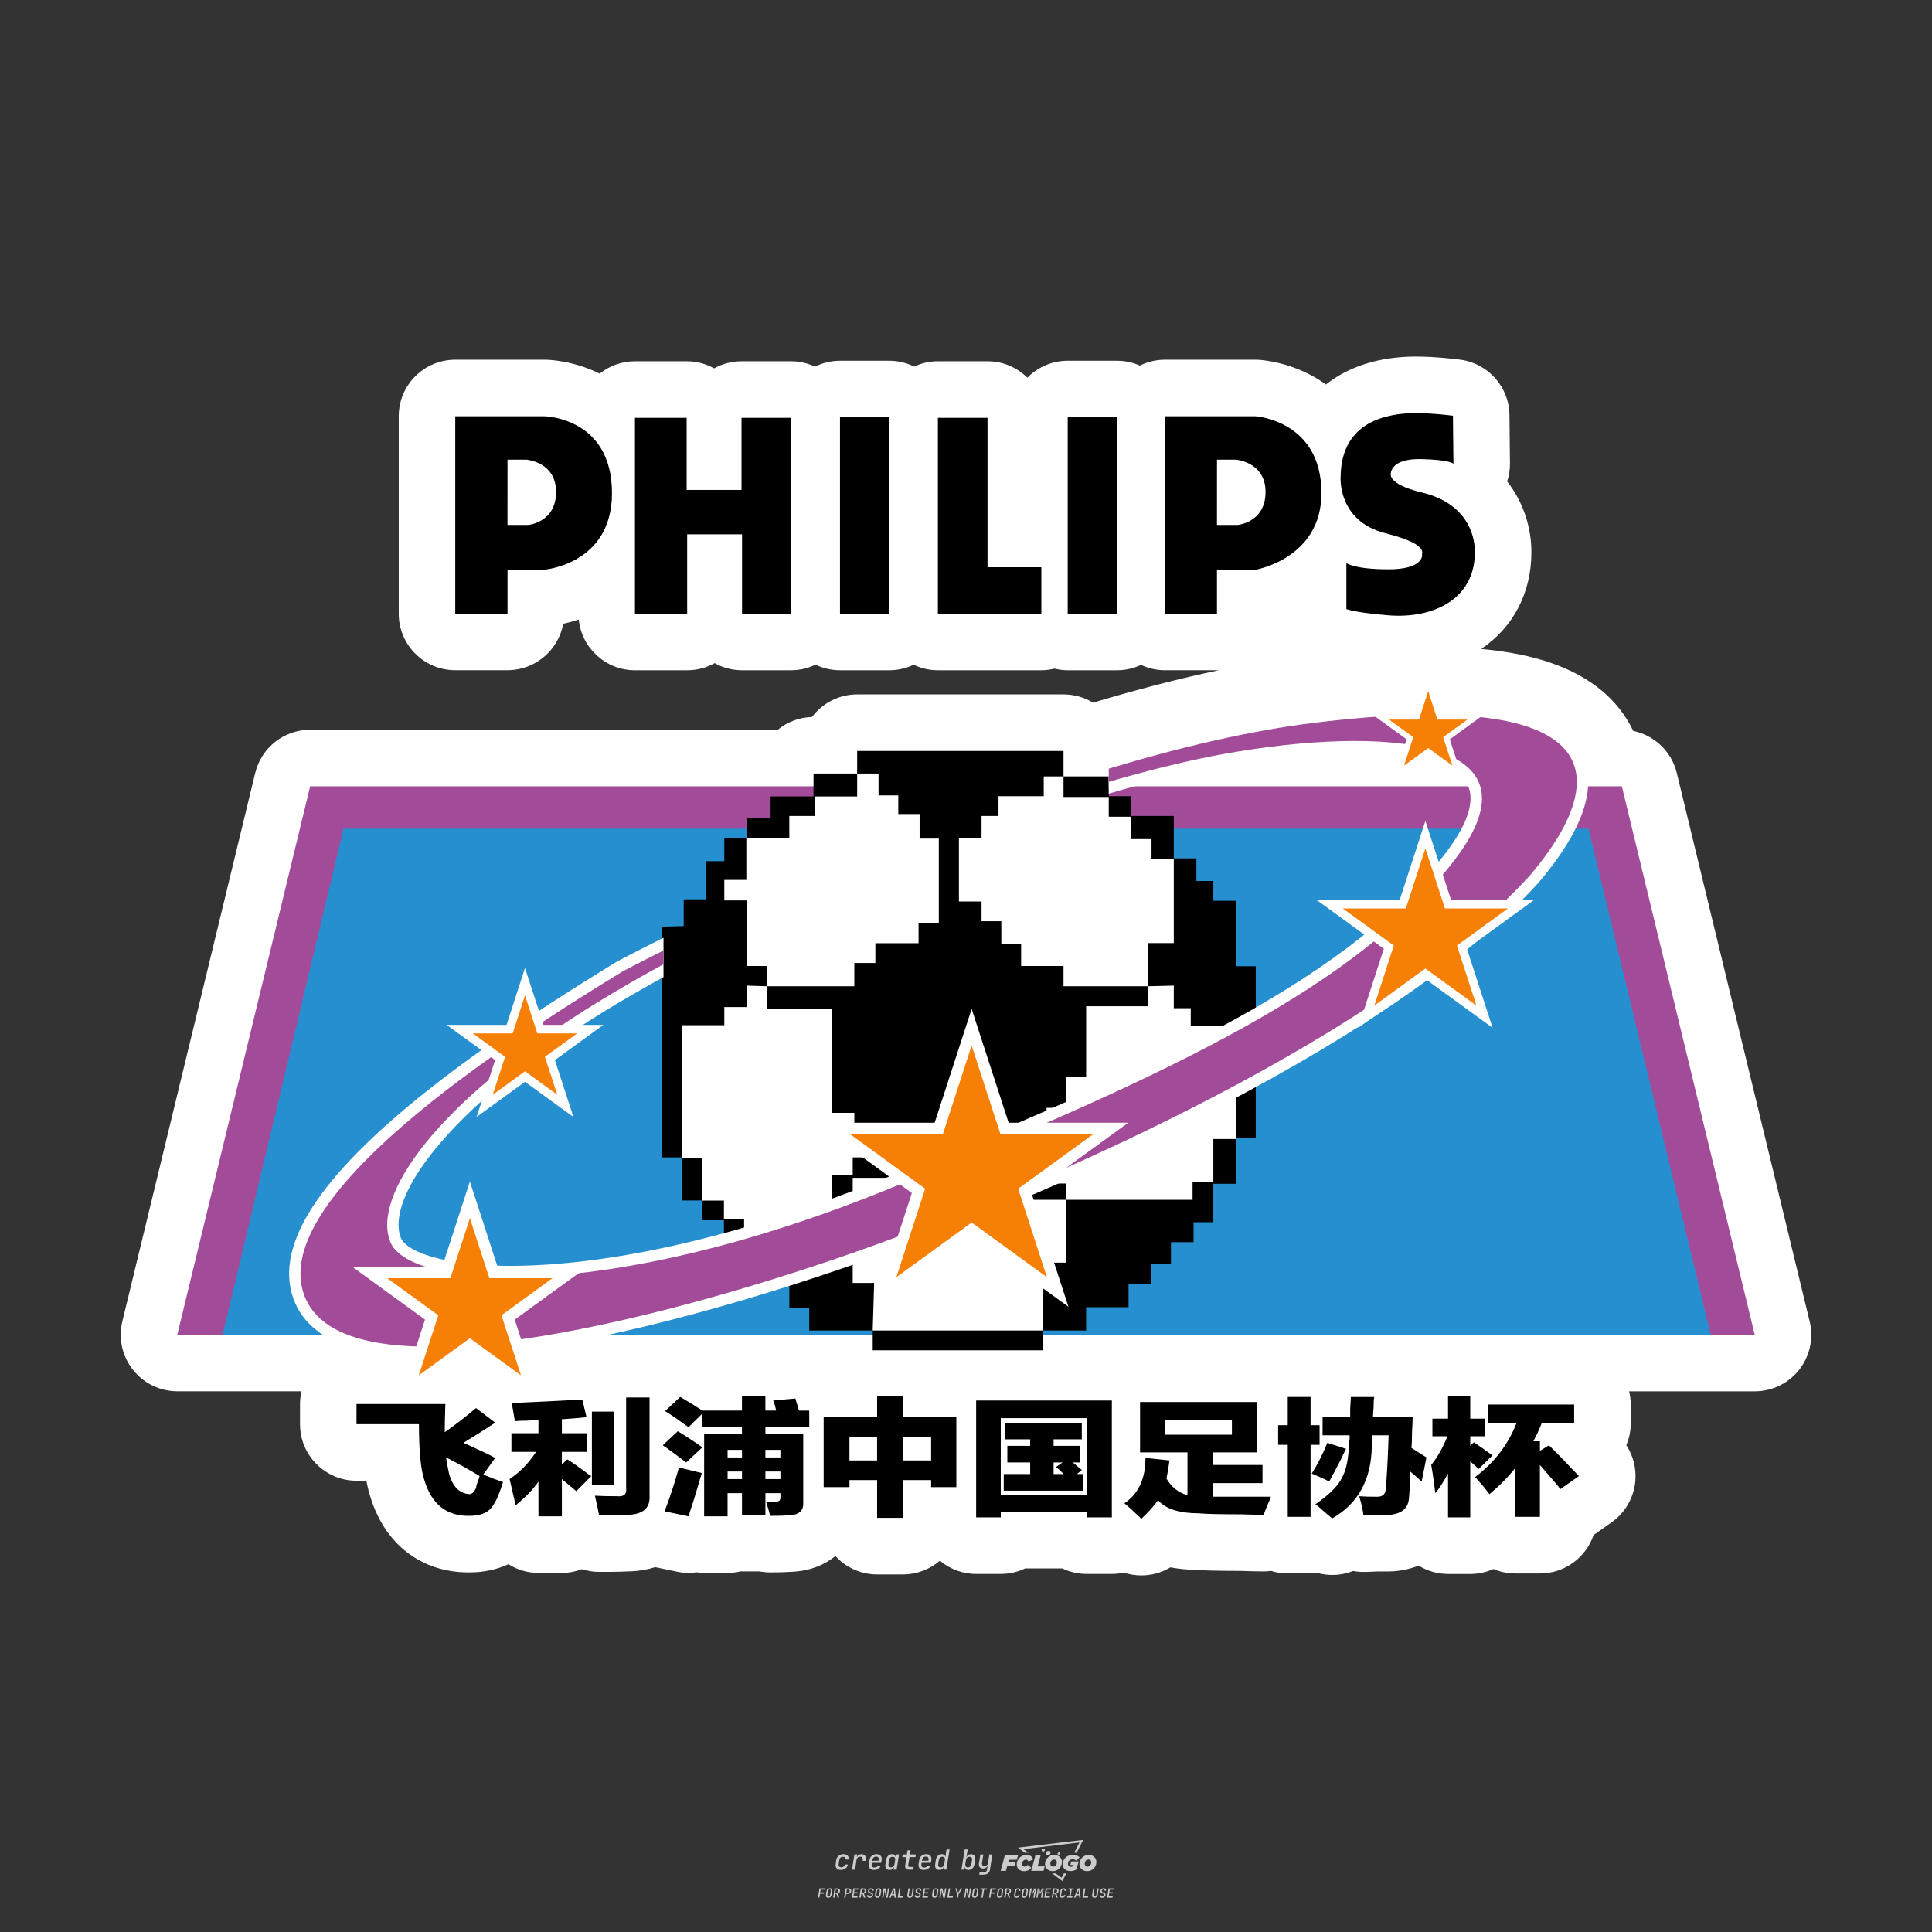 <?xml version="1.0" encoding="utf-8"?>
<!-- Created by @FCLOGO 2023-12-14 GMT+8 22:32:15 . https://fclogo.top/ -->
<!-- FOR PERSONAL USE ONLY NOT FOR COMMERCIAL USE -->
<svg version="1.1" xmlns="http://www.w3.org/2000/svg" xmlns:xlink="http://www.w3.org/1999/xlink" x="0px" y="0px"
	 viewBox="0 0 800 800" style="enable-background:new 0 0 800 800;" xml:space="preserve">
<rect x="0" y="0" width="800" height="800" fill="#333333" stroke="none"/>
<style type="text/css">
	.st0{fill:#CCCCCC;}
	.st1{fill:#FFFFFF;}
	.st2{fill:#A24B99;}
	.st3{fill:#268FCF;}
	.st4{fill:#F58005;}
	.st5{fill-rule:evenodd;clip-rule:evenodd;}
</style>
<path class="st0" d="M348.22,774.3c-0.79,0-1.38-0.22-1.77-0.65c-0.39-0.44-0.53-1.03-0.41-1.79l0.25-1.65
	c0.12-0.75,0.45-1.35,0.98-1.78c0.53-0.44,1.19-0.65,1.98-0.65c0.76,0,1.33,0.2,1.72,0.6c0.39,0.4,0.55,0.94,0.47,1.62h-1.24
	c0.03-0.36-0.06-0.64-0.26-0.84c-0.2-0.2-0.5-0.3-0.89-0.3c-0.42,0-0.76,0.12-1.03,0.35c-0.27,0.23-0.43,0.56-0.5,0.99l-0.26,1.66
	c-0.07,0.44-0.01,0.77,0.19,1c0.19,0.23,0.5,0.35,0.92,0.35c0.39,0,0.72-0.1,0.98-0.3c0.26-0.2,0.44-0.48,0.52-0.85h1.24
	c-0.14,0.69-0.47,1.23-0.99,1.63C349.61,774.1,348.97,774.3,348.22,774.3z M352.8,774.19l1-6.29h1.19l-0.19,1.19
	c0.34-0.87,0.97-1.3,1.91-1.3c0.67,0,1.17,0.21,1.49,0.62c0.32,0.42,0.43,0.99,0.31,1.71l-0.07,0.42h-1.27l0.06-0.32
	c0.07-0.45,0.01-0.8-0.17-1.04c-0.18-0.24-0.48-0.36-0.88-0.36c-0.4,0-0.74,0.12-1.01,0.37c-0.27,0.24-0.43,0.59-0.5,1.03
	l-0.63,3.97H352.8z M361.91,774.3c-0.77,0-1.35-0.22-1.73-0.67c-0.38-0.45-0.51-1.04-0.4-1.77l0.25-1.65
	c0.08-0.49,0.26-0.92,0.52-1.28c0.26-0.37,0.6-0.65,1.01-0.85c0.41-0.2,0.87-0.3,1.38-0.3c0.77,0,1.35,0.22,1.73,0.67
	c0.39,0.45,0.52,1.04,0.39,1.77l-0.17,1.12h-3.85l-0.09,0.53c-0.15,0.95,0.22,1.43,1.11,1.43c0.72,0,1.17-0.25,1.37-0.74h1.22
	c-0.17,0.53-0.5,0.96-1.01,1.28C363.16,774.14,362.58,774.3,361.91,774.3z M361.23,770.22l-0.05,0.29l2.65-0.01l0.05-0.29
	c0.07-0.47,0.01-0.82-0.17-1.07c-0.18-0.25-0.49-0.37-0.92-0.37c-0.44,0-0.8,0.13-1.06,0.38
	C361.48,769.39,361.31,769.75,361.23,770.22z M368.33,774.3c-0.63,0-1.1-0.21-1.41-0.64c-0.31-0.42-0.4-1-0.27-1.73l0.27-1.77
	c0.11-0.73,0.39-1.31,0.84-1.74c0.44-0.43,0.98-0.64,1.61-0.64c0.47,0,0.83,0.12,1.09,0.35c0.26,0.24,0.39,0.56,0.38,0.96h0.02
	l0.17-1.2h1.24l-1,6.29h-1.22l0.19-1.2h-0.02c-0.12,0.41-0.35,0.73-0.69,0.97C369.2,774.18,368.8,774.3,368.33,774.3z
	 M368.93,773.23c0.39,0,0.72-0.12,0.98-0.36c0.26-0.24,0.43-0.57,0.5-1.01l0.25-1.65c0.07-0.43,0.01-0.76-0.18-1
	c-0.19-0.24-0.47-0.36-0.86-0.36c-0.4,0-0.72,0.12-0.98,0.35c-0.26,0.24-0.42,0.57-0.49,1.01l-0.25,1.65
	c-0.07,0.44-0.01,0.78,0.17,1.01C368.24,773.11,368.53,773.23,368.93,773.23z M376.35,774.19c-0.57,0-0.99-0.16-1.26-0.47
	c-0.27-0.31-0.36-0.75-0.27-1.32l0.54-3.39h-1.74l0.17-1.12h1.74l0.27-1.72h1.24l-0.27,1.72h2.47l-0.18,1.12h-2.46l-0.54,3.39
	c-0.08,0.44,0.1,0.66,0.53,0.66h1.72l-0.17,1.12H376.35z M382.5,774.3c-0.77,0-1.35-0.22-1.73-0.67c-0.38-0.45-0.52-1.04-0.4-1.77
	l0.25-1.65c0.08-0.49,0.26-0.92,0.52-1.28c0.26-0.37,0.6-0.65,1.01-0.85c0.41-0.2,0.87-0.3,1.38-0.3c0.77,0,1.35,0.22,1.73,0.67
	c0.39,0.45,0.52,1.04,0.39,1.77l-0.17,1.12h-3.85l-0.09,0.53c-0.15,0.95,0.22,1.43,1.11,1.43c0.72,0,1.17-0.25,1.37-0.74h1.22
	c-0.17,0.53-0.5,0.96-1.01,1.28C383.76,774.14,383.18,774.3,382.5,774.3z M381.83,770.22l-0.05,0.29l2.65-0.01l0.05-0.29
	c0.07-0.47,0.01-0.82-0.17-1.07c-0.18-0.25-0.49-0.37-0.92-0.37c-0.44,0-0.8,0.13-1.06,0.38
	C382.08,769.39,381.91,769.75,381.83,770.22z M388.92,774.3c-0.63,0-1.1-0.21-1.4-0.64c-0.3-0.42-0.39-1-0.28-1.73l0.27-1.77
	c0.11-0.73,0.39-1.31,0.84-1.74c0.44-0.43,0.98-0.64,1.61-0.64c0.47,0,0.83,0.12,1.09,0.35c0.26,0.24,0.39,0.56,0.38,0.96h0.02
	l0.21-1.47l0.3-1.8h1.24l-1.33,8.35h-1.22l0.19-1.2h-0.02c-0.12,0.41-0.35,0.73-0.69,0.97C389.8,774.18,389.4,774.3,388.92,774.3z
	 M389.53,773.23c0.39,0,0.72-0.12,0.98-0.36c0.26-0.24,0.43-0.57,0.5-1.01l0.25-1.65c0.08-0.43,0.02-0.76-0.17-1
	c-0.19-0.24-0.48-0.36-0.87-0.36c-0.4,0-0.72,0.12-0.98,0.35c-0.26,0.24-0.42,0.57-0.49,1.01l-0.25,1.65
	c-0.08,0.44-0.02,0.78,0.16,1.01C388.83,773.11,389.13,773.23,389.53,773.23z M401.02,774.3c-0.47,0-0.84-0.12-1.1-0.35
	c-0.26-0.23-0.39-0.56-0.38-0.97h-0.01l-0.19,1.2h-1.22l1.33-8.35h1.24l-0.29,1.8l-0.27,1.47h0.05c0.12-0.41,0.35-0.73,0.69-0.97
	c0.34-0.23,0.74-0.35,1.21-0.35c0.63,0,1.1,0.21,1.4,0.64c0.3,0.43,0.39,1.01,0.28,1.74l-0.27,1.77c-0.11,0.73-0.39,1.31-0.84,1.73
	C402.18,774.09,401.64,774.3,401.02,774.3z M400.77,773.23c0.4,0,0.72-0.12,0.98-0.35c0.26-0.23,0.42-0.57,0.5-1.01l0.25-1.65
	c0.07-0.43,0.01-0.77-0.17-1.01c-0.18-0.24-0.47-0.35-0.87-0.35c-0.39,0-0.72,0.12-0.98,0.36c-0.26,0.24-0.43,0.57-0.5,1l-0.25,1.65
	c-0.07,0.44-0.01,0.77,0.17,1.01C400.08,773.11,400.37,773.23,400.77,773.23z M405.47,776.25l0.17-1.06h1.93
	c0.64,0,1.01-0.3,1.1-0.9l0.1-0.67l0.21-1.19h-0.03c-0.12,0.42-0.35,0.74-0.68,0.97c-0.33,0.23-0.73,0.34-1.2,0.34
	c-0.63,0-1.09-0.2-1.4-0.6c-0.31-0.4-0.41-0.94-0.3-1.63l0.58-3.6h1.24l-0.56,3.48c-0.06,0.41,0,0.73,0.18,0.96
	c0.18,0.23,0.47,0.34,0.85,0.34c0.39,0,0.72-0.12,0.98-0.37c0.27-0.24,0.43-0.58,0.49-1.02l0.54-3.4h1.24l-1.01,6.41
	c-0.1,0.6-0.37,1.08-0.81,1.42c-0.44,0.35-1,0.52-1.67,0.52H405.47z M417.79,770.09h3.22l0.54-1.85h-5.47l-1.71,6.44h2.15l0.59-2.1
	h3.03l0.44-1.71h-3.03L417.79,770.09z M424.23,772.92c-0.59,0-1.02-0.39-1.02-1.12c0-0.88,0.63-1.76,1.61-1.76
	c0.49,0,0.88,0.24,1.02,0.78l1.95-0.83c-0.29-1.17-1.27-1.9-2.64-1.9c-2.78,0-4.15,2.15-4.15,3.9c0,1.76,1.27,2.83,3.07,2.83
	c1.37,0,2.34-0.59,2.98-1.42l-1.51-1.17C425.16,772.67,424.72,772.92,424.23,772.92z M430.91,768.23h-2.15l-1.76,6.44h5.12
	l0.49-1.85h-2.93L430.91,768.23z M439.75,771.01c0-1.66-1.32-2.93-3.22-2.93c-2.2,0-3.81,1.81-3.81,3.81c0,1.66,1.32,2.93,3.22,2.93
	C438.14,774.82,439.75,773.01,439.75,771.01z M434.92,771.7c0-0.83,0.59-1.71,1.51-1.71c0.78,0,1.17,0.54,1.17,1.22
	c0,0.83-0.59,1.71-1.51,1.71C435.31,772.92,434.92,772.38,434.92,771.7z M443.21,772.23h1.07l-0.2,0.68
	c-0.15,0.05-0.34,0.1-0.59,0.1c-0.68,0-1.27-0.39-1.27-1.22c0-1.02,0.73-1.9,1.95-1.9c0.59,0,1.12,0.24,1.51,0.59l1.37-1.37
	c-0.44-0.54-1.51-1.07-2.73-1.07c-2.59,0-4.29,1.76-4.29,3.86c0,2.05,1.61,2.88,3.22,2.88c0.93,0,1.85-0.29,2.49-0.68l0.93-3.32
	h-3.12L443.21,772.23z M450.78,768.08c-2.2,0-3.81,1.81-3.81,3.81c0,1.66,1.32,2.93,3.22,2.93c2.2,0,3.81-1.81,3.81-3.81
	C454,769.35,452.68,768.08,450.78,768.08z M450.34,772.92c-0.78,0-1.17-0.54-1.17-1.22c0-0.83,0.59-1.71,1.51-1.71
	c0.78,0,1.17,0.54,1.17,1.22C451.85,772.04,451.27,772.92,450.34,772.92z M437.94,767.5c-0.05,0.29,0.1,0.49,0.44,0.49
	s0.54-0.2,0.63-0.49c0.05-0.24-0.1-0.49-0.44-0.49C438.24,767.01,437.99,767.25,437.94,767.5z M432.13,765.5
	c-0.44,0-0.73,0.24-0.78,0.59c-0.05,0.34,0.1,0.59,0.54,0.59s0.73-0.24,0.78-0.59C432.77,765.74,432.57,765.5,432.13,765.5z
	 M433.01,767.3c-0.1,0.54,0.15,0.88,0.83,0.88c0.63,0,1.07-0.39,1.17-0.88s-0.15-0.88-0.83-0.88
	C433.5,766.43,433.11,766.82,433.01,767.3z M439.6,777.55l-2.44-1.81h-1.51l4.25,3.17l1.61-3.17h-0.98L439.6,777.55z M425.84,767.16
	l-2-1.46l23.13-2.78l-2.15,4.25h1.02l2.68-5.32l-26.99,3.22l2.78,2.1H425.84z M338.72,785.79l0.61-3.83h2.32l-0.08,0.52h-1.76
	l-0.18,1.14h1.63l-0.08,0.52h-1.62l-0.26,1.64H338.72z M342.97,785.84c-0.36,0-0.62-0.1-0.8-0.3c-0.17-0.2-0.23-0.47-0.18-0.82
	l0.27-1.7c0.06-0.34,0.2-0.61,0.44-0.82c0.24-0.2,0.54-0.3,0.89-0.3c0.36,0,0.62,0.1,0.8,0.3c0.17,0.2,0.24,0.47,0.18,0.81
	l-0.27,1.71c-0.06,0.34-0.2,0.62-0.44,0.82C343.63,785.74,343.33,785.84,342.97,785.84z M343.05,785.33c0.19,0,0.35-0.05,0.47-0.16
	c0.12-0.11,0.19-0.26,0.23-0.46l0.27-1.7c0.03-0.2,0.01-0.35-0.08-0.46c-0.08-0.11-0.22-0.16-0.41-0.16s-0.35,0.05-0.46,0.16
	c-0.12,0.1-0.19,0.26-0.22,0.46l-0.27,1.7c-0.03,0.2-0.01,0.35,0.08,0.46C342.72,785.28,342.86,785.33,343.05,785.33z M345,785.79
	l0.61-3.83h1.2c0.24,0,0.44,0.05,0.6,0.14c0.16,0.09,0.28,0.22,0.36,0.39c0.07,0.17,0.09,0.37,0.05,0.59
	c-0.04,0.26-0.14,0.48-0.3,0.67c-0.16,0.19-0.37,0.32-0.6,0.39l0.54,1.64h-0.62l-0.48-1.57h-0.54l-0.25,1.57H345z M345.89,783.71
	h0.64c0.19,0,0.35-0.06,0.48-0.17c0.13-0.11,0.21-0.26,0.24-0.45c0.03-0.19,0-0.35-0.09-0.46c-0.09-0.11-0.24-0.17-0.43-0.17h-0.64
	L345.89,783.71z M349.54,785.79l0.61-3.83h1.25c0.37,0,0.65,0.1,0.84,0.31c0.19,0.21,0.26,0.49,0.2,0.84
	c-0.04,0.23-0.12,0.44-0.25,0.61s-0.29,0.31-0.49,0.4c-0.2,0.09-0.42,0.14-0.66,0.14h-0.69l-0.24,1.52H349.54z M350.43,783.75h0.69
	c0.19,0,0.36-0.06,0.49-0.18c0.14-0.12,0.22-0.27,0.25-0.47c0.03-0.2,0-0.35-0.1-0.47c-0.1-0.12-0.25-0.18-0.44-0.18h-0.69
	L350.43,783.75z M352.75,785.79l0.61-3.83h2.25l-0.08,0.5h-1.7l-0.17,1.09h1.51l-0.08,0.5h-1.51l-0.19,1.24h1.69l-0.08,0.5H352.75z
	 M355.84,785.79l0.61-3.83h1.2c0.24,0,0.44,0.05,0.6,0.14c0.16,0.09,0.28,0.22,0.36,0.39c0.07,0.17,0.09,0.37,0.05,0.59
	c-0.04,0.26-0.14,0.48-0.3,0.67c-0.16,0.19-0.37,0.32-0.6,0.39l0.54,1.64h-0.62l-0.48-1.57h-0.54l-0.25,1.57H355.84z M356.74,783.71
	h0.64c0.19,0,0.35-0.06,0.48-0.17c0.13-0.11,0.21-0.26,0.24-0.45c0.03-0.19,0-0.35-0.09-0.46c-0.09-0.11-0.24-0.17-0.43-0.17h-0.64
	L356.74,783.71z M360.13,785.84c-0.39,0-0.67-0.1-0.87-0.29c-0.19-0.19-0.26-0.45-0.22-0.78h0.57c-0.03,0.17,0.01,0.31,0.12,0.41
	c0.11,0.1,0.27,0.15,0.48,0.15c0.2,0,0.37-0.05,0.5-0.15c0.13-0.1,0.21-0.23,0.24-0.4c0.02-0.15,0-0.28-0.06-0.39
	c-0.06-0.11-0.16-0.18-0.29-0.22l-0.46-0.14c-0.27-0.08-0.46-0.22-0.59-0.41c-0.13-0.19-0.17-0.42-0.13-0.68
	c0.04-0.21,0.11-0.39,0.23-0.55c0.12-0.16,0.27-0.28,0.46-0.37c0.19-0.09,0.4-0.13,0.64-0.13c0.35,0,0.62,0.1,0.8,0.29
	c0.18,0.19,0.25,0.44,0.2,0.76h-0.57c0.03-0.17,0-0.3-0.09-0.4c-0.09-0.1-0.23-0.14-0.42-0.14c-0.19,0-0.34,0.04-0.46,0.13
	c-0.12,0.09-0.19,0.21-0.21,0.38c-0.02,0.15-0.01,0.28,0.05,0.39c0.06,0.11,0.16,0.18,0.29,0.22l0.47,0.15
	c0.26,0.08,0.46,0.22,0.58,0.41c0.12,0.19,0.17,0.42,0.12,0.69c-0.04,0.22-0.12,0.41-0.24,0.57c-0.13,0.16-0.29,0.29-0.49,0.38
	C360.6,785.79,360.38,785.84,360.13,785.84z M363.27,785.84c-0.36,0-0.62-0.1-0.8-0.3c-0.17-0.2-0.23-0.47-0.18-0.82l0.27-1.7
	c0.06-0.34,0.2-0.61,0.44-0.82c0.24-0.2,0.54-0.3,0.89-0.3c0.36,0,0.62,0.1,0.8,0.3c0.17,0.2,0.24,0.47,0.18,0.81l-0.27,1.71
	c-0.06,0.34-0.2,0.62-0.44,0.82C363.92,785.74,363.62,785.84,363.27,785.84z M363.34,785.33c0.19,0,0.35-0.05,0.47-0.16
	c0.12-0.11,0.19-0.26,0.23-0.46l0.27-1.7c0.03-0.2,0.01-0.35-0.08-0.46c-0.08-0.11-0.22-0.16-0.41-0.16c-0.19,0-0.35,0.05-0.46,0.16
	c-0.12,0.1-0.19,0.26-0.22,0.46l-0.27,1.7c-0.03,0.2-0.01,0.35,0.08,0.46C363.02,785.28,363.15,785.33,363.34,785.33z
	 M365.28,785.79l0.61-3.83h0.71l0.62,3.19c0.01-0.1,0.02-0.22,0.03-0.36c0.01-0.14,0.03-0.29,0.04-0.44
	c0.02-0.15,0.04-0.29,0.06-0.41l0.31-1.98h0.52l-0.61,3.83h-0.71l-0.61-3.19c-0.01,0.09-0.02,0.21-0.03,0.34s-0.03,0.28-0.04,0.42
	c-0.02,0.15-0.04,0.28-0.06,0.41l-0.31,2.01H365.28z M368.23,785.79l1.59-3.83h0.75l0.37,3.83h-0.56l-0.07-0.97h-1.09l-0.39,0.97
	H368.23z M369.39,784.34h0.87l-0.09-1.1c-0.02-0.2-0.03-0.37-0.04-0.51c-0.01-0.14-0.01-0.24-0.01-0.3c-0.02,0.06-0.05,0.16-0.1,0.3
	c-0.05,0.14-0.11,0.31-0.19,0.5L369.39,784.34z M371.72,785.79l0.61-3.83h0.57l-0.52,3.31h1.67l-0.08,0.52H371.72z M376.68,785.84
	c-0.37,0-0.63-0.1-0.8-0.3c-0.17-0.2-0.22-0.48-0.17-0.82l0.44-2.76h0.57l-0.44,2.76c-0.03,0.2-0.01,0.35,0.07,0.46
	c0.08,0.11,0.21,0.17,0.41,0.17c0.19,0,0.35-0.06,0.46-0.17c0.12-0.11,0.19-0.27,0.22-0.46l0.44-2.76h0.57l-0.44,2.76
	c-0.06,0.35-0.2,0.62-0.43,0.82C377.35,785.74,377.05,785.84,376.68,785.84z M379.84,785.84c-0.39,0-0.67-0.1-0.87-0.29
	c-0.19-0.19-0.26-0.45-0.22-0.78h0.57c-0.03,0.17,0.01,0.31,0.12,0.41c0.11,0.1,0.27,0.15,0.48,0.15c0.2,0,0.37-0.05,0.5-0.15
	c0.13-0.1,0.21-0.23,0.24-0.4c0.02-0.15,0-0.28-0.06-0.39c-0.06-0.11-0.16-0.18-0.29-0.22l-0.46-0.14
	c-0.27-0.08-0.46-0.22-0.59-0.41c-0.13-0.19-0.17-0.42-0.13-0.68c0.04-0.21,0.11-0.39,0.23-0.55s0.27-0.28,0.46-0.37
	c0.19-0.09,0.4-0.13,0.64-0.13c0.35,0,0.62,0.1,0.8,0.29c0.18,0.19,0.25,0.44,0.2,0.76h-0.57c0.03-0.17,0-0.3-0.09-0.4
	c-0.09-0.1-0.23-0.14-0.42-0.14c-0.19,0-0.34,0.04-0.46,0.13c-0.12,0.09-0.19,0.21-0.21,0.38c-0.02,0.15-0.01,0.28,0.05,0.39
	c0.06,0.11,0.16,0.18,0.29,0.22l0.47,0.15c0.26,0.08,0.46,0.22,0.58,0.41c0.12,0.19,0.17,0.42,0.12,0.69
	c-0.04,0.22-0.12,0.41-0.24,0.57c-0.13,0.16-0.29,0.29-0.49,0.38C380.31,785.79,380.09,785.84,379.84,785.84z M381.91,785.79
	l0.61-3.83h2.25l-0.08,0.5h-1.7l-0.17,1.09h1.51l-0.08,0.5h-1.51l-0.19,1.24h1.69l-0.08,0.5H381.91z M386.94,785.84
	c-0.36,0-0.62-0.1-0.8-0.3c-0.17-0.2-0.23-0.47-0.18-0.82l0.27-1.7c0.06-0.34,0.2-0.61,0.44-0.82c0.24-0.2,0.54-0.3,0.89-0.3
	c0.36,0,0.62,0.1,0.8,0.3c0.17,0.2,0.24,0.47,0.18,0.81l-0.27,1.71c-0.06,0.34-0.2,0.62-0.44,0.82
	C387.6,785.74,387.3,785.84,386.94,785.84z M387.02,785.33c0.19,0,0.35-0.05,0.47-0.16c0.12-0.11,0.19-0.26,0.23-0.46l0.27-1.7
	c0.03-0.2,0.01-0.35-0.08-0.46c-0.08-0.11-0.22-0.16-0.41-0.16c-0.19,0-0.35,0.05-0.46,0.16c-0.12,0.1-0.19,0.26-0.22,0.46
	l-0.27,1.7c-0.03,0.2-0.01,0.35,0.08,0.46C386.7,785.28,386.83,785.33,387.02,785.33z M388.95,785.79l0.61-3.83h0.71l0.62,3.19
	c0.01-0.1,0.02-0.22,0.03-0.36c0.01-0.14,0.03-0.29,0.04-0.44c0.02-0.15,0.04-0.29,0.06-0.41l0.31-1.98h0.52l-0.61,3.83h-0.71
	l-0.61-3.19c-0.01,0.09-0.02,0.21-0.03,0.34c-0.01,0.13-0.03,0.28-0.04,0.42c-0.02,0.15-0.04,0.28-0.06,0.41l-0.31,2.01H388.95z
	 M392.25,785.79l0.61-3.83h0.57l-0.52,3.31h1.67l-0.08,0.52H392.25z M396.12,785.79l0.22-1.41l-0.75-2.42h0.58l0.45,1.45
	c0.03,0.09,0.05,0.18,0.07,0.27c0.02,0.08,0.03,0.15,0.03,0.19c0.02-0.04,0.05-0.1,0.09-0.19c0.04-0.08,0.09-0.17,0.14-0.27
	l0.9-1.45h0.6l-1.53,2.42l-0.22,1.41H396.12z M399.22,785.79l0.61-3.83h0.71l0.62,3.19c0.01-0.1,0.02-0.22,0.03-0.36
	c0.01-0.14,0.03-0.29,0.04-0.44c0.02-0.15,0.04-0.29,0.06-0.41l0.31-1.98h0.52l-0.61,3.83h-0.71l-0.61-3.19
	c-0.01,0.09-0.02,0.21-0.03,0.34c-0.01,0.13-0.03,0.28-0.04,0.42c-0.02,0.15-0.04,0.28-0.06,0.41l-0.31,2.01H399.22z M403.51,785.84
	c-0.36,0-0.62-0.1-0.8-0.3c-0.18-0.2-0.23-0.47-0.18-0.82l0.27-1.7c0.06-0.34,0.2-0.61,0.44-0.82c0.24-0.2,0.54-0.3,0.89-0.3
	c0.36,0,0.62,0.1,0.8,0.3c0.17,0.2,0.24,0.47,0.18,0.81l-0.27,1.71c-0.06,0.34-0.2,0.62-0.44,0.82
	C404.16,785.74,403.86,785.84,403.51,785.84z M403.58,785.33c0.19,0,0.35-0.05,0.47-0.16c0.12-0.11,0.19-0.26,0.23-0.46l0.27-1.7
	c0.03-0.2,0.01-0.35-0.08-0.46c-0.08-0.11-0.22-0.16-0.41-0.16c-0.19,0-0.35,0.05-0.46,0.16c-0.12,0.1-0.19,0.26-0.22,0.46
	l-0.27,1.7c-0.03,0.2-0.01,0.35,0.08,0.46C403.26,785.28,403.4,785.33,403.58,785.33z M406.38,785.79l0.52-3.31h-1.02l0.08-0.52
	h2.62l-0.08,0.52h-1.03l-0.52,3.31H406.38z M409.52,785.79l0.61-3.83h2.32l-0.08,0.52h-1.76l-0.18,1.14h1.63l-0.08,0.52h-1.62
	l-0.26,1.64H409.52z M413.77,785.84c-0.36,0-0.62-0.1-0.8-0.3c-0.18-0.2-0.23-0.47-0.18-0.82l0.27-1.7c0.06-0.34,0.2-0.61,0.44-0.82
	c0.24-0.2,0.54-0.3,0.89-0.3c0.36,0,0.62,0.1,0.8,0.3c0.17,0.2,0.24,0.47,0.18,0.81l-0.27,1.71c-0.06,0.34-0.2,0.62-0.44,0.82
	C414.42,785.74,414.13,785.84,413.77,785.84z M413.85,785.33c0.19,0,0.35-0.05,0.47-0.16c0.12-0.11,0.19-0.26,0.23-0.46l0.27-1.7
	c0.03-0.2,0.01-0.35-0.08-0.46c-0.08-0.11-0.22-0.16-0.41-0.16c-0.19,0-0.35,0.05-0.46,0.16c-0.12,0.1-0.19,0.26-0.22,0.46
	l-0.27,1.7c-0.03,0.2-0.01,0.35,0.08,0.46C413.52,785.28,413.66,785.33,413.85,785.33z M415.8,785.79l0.61-3.83h1.2
	c0.24,0,0.44,0.05,0.6,0.14c0.16,0.09,0.28,0.22,0.36,0.39c0.07,0.17,0.09,0.37,0.05,0.59c-0.04,0.26-0.14,0.48-0.3,0.67
	c-0.16,0.19-0.37,0.32-0.6,0.39l0.54,1.64h-0.62l-0.48-1.57h-0.54l-0.25,1.57H415.8z M416.69,783.71h0.64
	c0.19,0,0.35-0.06,0.48-0.17c0.13-0.11,0.21-0.26,0.24-0.45c0.03-0.19,0-0.35-0.09-0.46c-0.09-0.11-0.24-0.17-0.43-0.17h-0.64
	L416.69,783.71z M420.91,785.84c-0.36,0-0.63-0.1-0.81-0.3c-0.18-0.2-0.24-0.47-0.19-0.82l0.27-1.7c0.06-0.35,0.21-0.62,0.45-0.82
	s0.55-0.3,0.91-0.3c0.36,0,0.63,0.1,0.81,0.3c0.18,0.2,0.24,0.47,0.19,0.82h-0.57c0.03-0.2,0-0.35-0.09-0.46
	c-0.09-0.11-0.23-0.16-0.42-0.16c-0.19,0-0.35,0.05-0.48,0.16c-0.12,0.1-0.2,0.26-0.23,0.45l-0.27,1.71c-0.03,0.2,0,0.35,0.09,0.46
	c0.09,0.11,0.23,0.16,0.42,0.16c0.19,0,0.35-0.05,0.47-0.16c0.12-0.11,0.2-0.26,0.23-0.46h0.57c-0.03,0.23-0.11,0.43-0.24,0.59
	c-0.12,0.17-0.28,0.3-0.47,0.39C421.36,785.79,421.14,785.84,420.91,785.84z M424.03,785.84c-0.36,0-0.62-0.1-0.8-0.3
	c-0.18-0.2-0.23-0.47-0.18-0.82l0.27-1.7c0.06-0.34,0.2-0.61,0.44-0.82c0.24-0.2,0.54-0.3,0.89-0.3c0.36,0,0.62,0.1,0.8,0.3
	c0.17,0.2,0.24,0.47,0.18,0.81l-0.27,1.71c-0.06,0.34-0.2,0.62-0.44,0.82C424.69,785.74,424.39,785.84,424.03,785.84z
	 M424.11,785.33c0.19,0,0.35-0.05,0.47-0.16c0.12-0.11,0.19-0.26,0.23-0.46l0.27-1.7c0.03-0.2,0.01-0.35-0.08-0.46
	c-0.08-0.11-0.22-0.16-0.41-0.16c-0.19,0-0.35,0.05-0.46,0.16c-0.12,0.1-0.19,0.26-0.22,0.46l-0.27,1.7
	c-0.03,0.2-0.01,0.35,0.08,0.46C423.79,785.28,423.92,785.33,424.11,785.33z M425.97,785.79l0.61-3.83h0.69l0.18,1.23
	c0.02,0.12,0.04,0.23,0.05,0.33c0.01,0.1,0.02,0.18,0.03,0.24c0.02-0.06,0.05-0.14,0.09-0.24c0.04-0.11,0.09-0.22,0.15-0.34
	l0.57-1.22h0.71l-0.61,3.83h-0.54l0.2-1.29c0.02-0.17,0.06-0.35,0.1-0.55c0.04-0.2,0.09-0.4,0.14-0.61c0.05-0.2,0.1-0.4,0.14-0.59
	c0.05-0.19,0.09-0.35,0.13-0.49l-0.86,1.86h-0.55l-0.28-1.86c0,0.14-0.01,0.29-0.02,0.47c-0.01,0.18-0.02,0.37-0.04,0.57
	c-0.02,0.2-0.04,0.41-0.06,0.61c-0.02,0.2-0.05,0.4-0.08,0.57l-0.2,1.29H425.97z M429.11,785.79l0.61-3.83h0.69l0.18,1.23
	c0.02,0.12,0.04,0.23,0.05,0.33c0.01,0.1,0.02,0.18,0.03,0.24c0.02-0.06,0.05-0.14,0.09-0.24c0.04-0.11,0.09-0.22,0.15-0.34
	l0.57-1.22h0.71l-0.61,3.83h-0.54l0.2-1.29c0.02-0.17,0.06-0.35,0.1-0.55c0.04-0.2,0.09-0.4,0.14-0.61c0.05-0.2,0.1-0.4,0.14-0.59
	c0.05-0.19,0.09-0.35,0.13-0.49l-0.86,1.86h-0.55l-0.28-1.86c0,0.14-0.01,0.29-0.02,0.47c-0.01,0.18-0.02,0.37-0.04,0.57
	c-0.02,0.2-0.04,0.41-0.06,0.61c-0.02,0.2-0.05,0.4-0.08,0.57l-0.2,1.29H429.11z M432.41,785.79l0.61-3.83h2.25l-0.08,0.5h-1.7
	l-0.17,1.09h1.51l-0.08,0.5h-1.51l-0.19,1.24h1.69l-0.08,0.5H432.41z M435.51,785.79l0.61-3.83h1.2c0.24,0,0.44,0.05,0.6,0.14
	c0.16,0.09,0.28,0.22,0.36,0.39c0.07,0.17,0.09,0.37,0.05,0.59c-0.04,0.26-0.14,0.48-0.3,0.67c-0.16,0.19-0.37,0.32-0.6,0.39
	l0.54,1.64h-0.62l-0.48-1.57h-0.54l-0.25,1.57H435.51z M436.4,783.71h0.64c0.19,0,0.35-0.06,0.48-0.17
	c0.13-0.11,0.21-0.26,0.24-0.45c0.03-0.19,0-0.35-0.09-0.46c-0.09-0.11-0.24-0.17-0.43-0.17h-0.64L436.4,783.71z M439.8,785.84
	c-0.36,0-0.63-0.1-0.81-0.3c-0.18-0.2-0.24-0.47-0.19-0.82l0.27-1.7c0.06-0.35,0.21-0.62,0.45-0.82s0.55-0.3,0.91-0.3
	c0.36,0,0.63,0.1,0.81,0.3c0.18,0.2,0.24,0.47,0.19,0.82h-0.57c0.03-0.2,0-0.35-0.09-0.46c-0.09-0.11-0.23-0.16-0.42-0.16
	c-0.19,0-0.35,0.05-0.47,0.16c-0.12,0.1-0.2,0.26-0.23,0.45l-0.27,1.71c-0.03,0.2,0,0.35,0.09,0.46c0.09,0.11,0.23,0.16,0.42,0.16
	s0.35-0.05,0.47-0.16c0.12-0.11,0.2-0.26,0.23-0.46h0.57c-0.03,0.23-0.11,0.43-0.24,0.59c-0.12,0.17-0.28,0.3-0.47,0.39
	C440.25,785.79,440.04,785.84,439.8,785.84z M441.88,785.79l0.08-0.5h0.78l0.45-2.82h-0.78l0.08-0.5h2.13l-0.08,0.5h-0.78
	l-0.45,2.82h0.78l-0.08,0.5H441.88z M444.74,785.79l1.59-3.83h0.75l0.37,3.83h-0.56l-0.07-0.97h-1.09l-0.39,0.97H444.74z
	 M445.9,784.34h0.87l-0.09-1.1c-0.02-0.2-0.03-0.37-0.04-0.51c-0.01-0.14-0.01-0.24-0.01-0.3c-0.02,0.06-0.05,0.16-0.1,0.3
	c-0.05,0.14-0.11,0.31-0.19,0.5L445.9,784.34z M448.24,785.79l0.61-3.83h0.57l-0.52,3.31h1.67l-0.08,0.52H448.24z M453.19,785.84
	c-0.37,0-0.63-0.1-0.8-0.3c-0.17-0.2-0.22-0.48-0.17-0.82l0.44-2.76h0.57l-0.44,2.76c-0.03,0.2-0.01,0.35,0.07,0.46
	c0.08,0.11,0.21,0.17,0.41,0.17c0.19,0,0.35-0.06,0.46-0.17c0.12-0.11,0.19-0.27,0.22-0.46l0.44-2.76h0.57l-0.44,2.76
	c-0.06,0.35-0.2,0.62-0.43,0.82C453.86,785.74,453.56,785.84,453.19,785.84z M456.36,785.84c-0.39,0-0.67-0.1-0.87-0.29
	c-0.19-0.19-0.26-0.45-0.22-0.78h0.57c-0.03,0.17,0.01,0.31,0.12,0.41c0.11,0.1,0.27,0.15,0.48,0.15c0.2,0,0.37-0.05,0.5-0.15
	s0.21-0.23,0.24-0.4c0.02-0.15,0-0.28-0.06-0.39c-0.06-0.11-0.16-0.18-0.29-0.22l-0.46-0.14c-0.27-0.08-0.46-0.22-0.59-0.41
	c-0.13-0.19-0.17-0.42-0.13-0.68c0.04-0.21,0.11-0.39,0.23-0.55c0.12-0.16,0.27-0.28,0.46-0.37c0.19-0.09,0.4-0.13,0.64-0.13
	c0.35,0,0.62,0.1,0.8,0.29c0.18,0.19,0.25,0.44,0.2,0.76h-0.57c0.03-0.17,0-0.3-0.09-0.4c-0.09-0.1-0.23-0.14-0.42-0.14
	c-0.19,0-0.34,0.04-0.46,0.13c-0.12,0.09-0.19,0.21-0.21,0.38c-0.02,0.15-0.01,0.28,0.05,0.39c0.06,0.11,0.16,0.18,0.29,0.22
	l0.47,0.15c0.26,0.08,0.46,0.22,0.58,0.41c0.12,0.19,0.17,0.42,0.12,0.69c-0.04,0.22-0.12,0.41-0.24,0.57
	c-0.13,0.16-0.29,0.29-0.49,0.38C456.82,785.79,456.6,785.84,456.36,785.84z M458.42,785.79l0.61-3.83h2.25l-0.08,0.5h-1.7
	l-0.17,1.09h1.51l-0.08,0.5h-1.51l-0.19,1.24h1.69l-0.08,0.5H458.42z"/>
<g>
	<path class="st1" d="M749.34,547.17l-55.02-227.09c-2.16-8.93-9.29-15.62-18.03-17.42c-6.22-13-17.63-22.46-33.95-28.13
		c-8.25-2.86-17.84-4.79-29.01-5.81c12.99-8.76,20.79-22.9,20.79-40.11c0-9.59-2.97-19.16-8.35-26.95c-0.51-0.74-1.08-1.51-1.7-2.29
		c0.79-2.4,1.2-4.94,1.17-7.57l-0.21-19.9c-0.12-11.62-8.75-21.39-20.27-22.95c-0.98-0.13-9.82-1.3-18.51-1.3
		c-15.16,0-27.87,4.15-37.21,11.56c-1.04-0.75-2.12-1.48-3.23-2.17c-11.21-6.89-22.3-7.91-24.41-8.04
		c-0.49-0.03-0.99-0.05-1.48-0.05H482.3c-3.71,0-7.2,0.89-10.32,2.42c-2.89-1.27-6.07-1.99-9.43-1.99h-20.44
		c-6.55,0-12.46,2.69-16.7,7.02c-4.23-4.21-10.06-6.81-16.5-6.81h-20.54c-3.52,0-6.84,0.8-9.84,2.19c-3.11-1.52-6.58-2.4-10.27-2.4
		h-20.44c-3.71,0-7.21,0.89-10.33,2.43c-3.01-1.41-6.35-2.22-9.89-2.22h-20.54c-4.12,0-7.99,1.06-11.36,2.93
		c-3.36-1.87-7.24-2.93-11.36-2.93h-21.42c-5.53,0-10.59,1.93-14.6,5.13c-10.63-5.29-20.49-5.74-22.49-5.77c-0.12,0-0.24,0-0.36,0
		h-36.95c-12.93,0-23.41,10.48-23.41,23.41v81.75c0,12.93,10.48,23.41,23.41,23.41h21.64c11.5,0,21.07-8.3,23.04-19.23
		c1.89-0.4,4.08-0.98,6.44-1.75c1.21,11.79,11.17,21,23.29,21h21.63c4.12,0,8-1.07,11.36-2.94c3.36,1.87,7.24,2.94,11.36,2.94h20.32
		c3.63,0,7.05-0.85,10.11-2.32c3.06,1.47,6.49,2.32,10.11,2.32h20.44c3.6,0,7.01-0.84,10.06-2.29c3.05,1.46,6.45,2.29,10.06,2.29
		h42.83c1.88,0,3.71-0.25,5.46-0.67c1.75,0.42,3.58,0.67,5.46,0.67h20.44c3.54,0,6.88-0.81,9.89-2.21c3.06,1.42,6.41,2.2,9.85,2.2
		h21.63c0.31,0,0.61-0.03,0.91-0.04c-16.36,3.44-33.83,7.95-52.25,13.47c-3.55-2.17-7.73-3.42-12.19-3.42h-85.45
		c-7.65,0-14.45,3.67-18.72,9.35c-5.37,0.15-10.29,2.1-14.17,5.28H128.43c-10.81,0-20.21,7.4-22.75,17.9L50.66,547.17
		c-1.69,6.98-0.09,14.34,4.35,19.99s11.22,8.94,18.4,8.94h18.76h32.68c-0.39,1.7-0.62,3.47-0.62,5.29v8.34
		c0,12.93,10.48,23.41,23.41,23.41h4.07c0.47,2.54,1.04,4.81,1.72,6.87c5.98,19.48,21.11,31.09,40.56,31.09c0.19,0,0.38,0,0.56,0
		c5.87-0.02,11.26-1.2,15.97-3.39c3.61,2.27,7.86,3.6,12.44,3.6h9.7c2.93,0,5.73-0.55,8.32-1.54c2.25,0.72,4.63,1.12,7.1,1.12
		c7.65,0,10.92-0.12,12.79-0.23c3.98-0.14,7.44-0.78,10.44-1.74l9.01,1.89c1.62,0.34,3.23,0.5,4.82,0.5c1.1,0,2.19-0.09,3.26-0.25
		c1.05,0.14,2.1,0.24,3.19,0.24h9.7c1.87,0,3.68-0.22,5.43-0.63c0.18,0,0.36,0.01,0.54,0.01h7.28c1.43,0.27,2.91,0.42,4.41,0.42
		c3.69,0,6.36-0.07,8.43-0.23c8.61-0.27,14.59-3.33,18.54-6.55c4.28,4.68,10.43,7.62,17.28,7.62h10.69c5.85,0,11.18-2.15,15.29-5.69
		c4.07,3.42,9.31,5.48,15.04,5.48h10.19c3.62,0,7.06-0.82,10.12-2.29h15.31c3.06,1.47,6.49,2.29,10.12,2.29h10.44
		c1.7,0,3.35-0.19,4.95-0.54c2.35,0.76,4.79,1.16,7.23,1.16c4.19,0,8.37-1.12,12.06-3.34c3.34,0.63,6.9,0.98,10.7,1.04
		c2.71,0.21,7.53,0.42,18.36,0.43c4.09,0.14,7.23,0.21,9.61,0.21c1.02,0,2.02-0.08,3.01-0.21c2.19,0.68,4.52,1.05,6.94,1.05h9.45
		c0.96,0,1.91-0.08,2.84-0.19c1.99,0.54,4.05,0.82,6.11,0.82c2.92,0,5.84-0.54,8.62-1.65c1.4,0.26,2.83,0.4,4.3,0.4
		c0.93,0,2.46-0.02,6.07-0.21h4.62c0.61,0,1.22-0.02,1.84-0.07c3.72-0.29,7.18-1.1,10.35-2.32c3.55,2.17,7.71,3.44,12.18,3.44h9.2
		c3.4,0,6.63-0.74,9.54-2.05c2.8,1.18,5.87,1.84,9.1,1.84h10.19c10.31,0,19.06-6.66,22.19-15.92l7.44-5.24
		c5.65-3.97,9.25-10.24,9.85-17.11c0.46-5.27-0.88-10.49-3.73-14.85c1.18-2.79,1.83-5.86,1.83-9.09v-7.72c0-1.9-0.25-3.73-0.68-5.49
		h33.82h18.22c7.18,0,13.96-3.29,18.4-8.94S751.03,554.15,749.34,547.17z"/>
	<g>
		<g>
			<polygon class="st2" points="671.57,325.59 128.43,325.59 73.41,552.68 726.59,552.68 			"/>
			<polygon class="st3" points="708.37,552.68 657.76,343.15 142.24,343.15 92.17,552.68 			"/>
		</g>
		<g>
			<polygon points="440.38,310.96 354.93,310.96 354.93,320.3 336.86,320.3 336.86,329.8 319.09,329.8 319.09,338.74 309.28,338.74 
				309.28,346.91 299.92,346.91 299.92,356.61 292.16,356.61 292.16,372.4 283.11,372.4 283.11,383.47 274.16,383.72 274.16,390.95 
				274.16,479.25 282.55,479.25 282.55,497.08 290.72,497.08 290.72,505.27 299.77,505.27 299.77,516.98 308.11,516.98 
				308.11,526.34 326.84,526.34 326.84,541.56 335.09,541.56 335.09,550.93 361.37,550.93 361.37,559.12 432.01,559.12 
				432.01,550.93 449.75,550.93 449.75,541.29 467.31,541.29 467.31,531.79 476.67,531.79 476.67,523.3 484.87,523.3 484.87,514.35 
				494.23,514.35 494.23,506.08 502.42,506.08 502.42,490.18 511.79,490.18 511.79,471.31 519.98,471.31 519.98,400.11 
				511.79,400.11 511.79,373 502.42,373 502.42,364.81 495.4,364.81 495.4,355.44 486.04,355.44 486.04,337.88 468.48,337.88 
				468.48,329.69 459.11,329.69 459.11,321.5 440.38,321.5 			"/>
			<g>
				<polygon class="st1" points="354.93,320.3 363.79,320.3 363.79,329.36 371.96,329.36 371.96,337.08 380.79,337.08 
					380.79,347.25 388.74,347.25 388.74,382.34 380.35,382.34 380.35,390.56 362.47,390.56 362.47,398.75 353.76,398.75 
					353.76,408.39 317.47,408.39 317.47,400 309.28,400 309.28,372.85 299.92,372.85 299.92,364.35 309.05,364.35 309.05,346.91 
					326.84,346.91 326.84,337.88 337.37,337.88 337.37,329.8 354.93,329.8 				"/>
				<polygon class="st1" points="440.38,321.5 440.38,330.02 459.11,330.02 459.11,338.19 468.48,338.19 468.48,347.46 
					476.82,347.46 476.82,355.63 486.04,355.63 486.04,390.51 475.28,390.51 475.28,408.39 440.38,408.39 440.38,400 422.83,400 
					422.83,390.73 414.63,390.73 414.63,381.46 406.44,381.46 406.44,373.29 397.07,373.29 397.07,347.02 406.44,347.02 
					406.44,337.88 413.46,337.88 413.46,329.69 432.19,329.69 432.19,321.5 				"/>
				<polygon class="st1" points="317.47,408.39 317.47,417.66 344.33,417.66 344.33,460.79 353.76,460.79 353.76,470.64 
					361.7,470.64 361.7,479.25 353.09,479.25 353.09,486.55 344.33,486.55 344.33,507.07 334.54,507.07 334.54,518.15 
					308.11,518.15 308.11,504.75 299.77,504.75 299.77,497.13 290.72,497.13 290.72,479.58 282.55,479.58 282.55,424.51 
					299.92,424.51 299.92,417 309.28,417 309.28,408.12 				"/>
				<polygon class="st1" points="475.28,408.39 475.28,416.67 449.75,416.67 449.75,445.81 441.56,445.81 441.56,458.72 
					433.36,458.72 433.36,478.35 427.51,478.35 427.51,490.06 441.56,490.06 441.56,496.8 493.82,496.8 493.82,489.52 
					502.42,489.52 502.42,471.64 511.79,471.64 511.79,424.95 493.06,424.95 493.06,417.48 486.04,417.48 486.04,408.12 				"/>
				<polygon class="st1" points="361.37,550.93 432.01,550.93 432.01,522.83 441.56,522.83 441.56,496.8 420.97,496.8 
					420.97,478.35 367.99,478.35 367.99,487.72 353.09,487.72 353.09,531.24 361.96,531.24 				"/>
			</g>
		</g>
		<g>
			<path class="st1" d="M655.32,313.06c-6.8-14.68-27.34-21.81-62.82-21.81c-13.85,0-30.17,1.13-48.5,3.36
				c-27.06,3.29-56.26,10.25-84.89,18.85v15.16c18.17-5.31,34.78-9.37,48.82-11.88c19.19-3.43,37.55-5.24,53.1-5.24
				c34.8,0,44.22,8.6,46.73,13.72c2.21,4.51,2.36,13.12-9.55,28.52c-18.6,24.07-45.99,45.67-86.21,67.98
				c-41.84,23.21-94.87,45.6-145.96,66.33c-77.44,31.44-130.12,36.13-154.63,36.13c-27.72,0-42.93-5.92-45.34-11.43
				c-1.65-3.77-3.62-14.86,13.69-36.38c14.82-18.43,39-38.22,69.93-57.26c7.8-4.8,16.19-9.66,25.05-14.52v-16.27
				c-12.01,5.98-19.01,9.71-19.18,9.8l-0.12,0.06l-0.11,0.07c-39.29,23.96-69.12,44.88-91.2,63.96
				c-16.38,14.15-28.36,27.27-35.61,38.97c-9.11,14.69-11.16,27.75-6.11,38.8c6.76,14.8,25.42,22.3,55.44,22.3
				c22.92,0,52.38-4.26,87.59-12.65c36.2-8.63,69.49-19.49,91.05-27.08c49.22-17.33,103.41-40.84,148.69-64.5
				c60.29-31.51,104.64-62.61,131.81-92.45l0.06-0.06l0.05-0.06C655.34,343.99,661.47,326.35,655.32,313.06z"/>
			<path class="st2" d="M544.57,299.25c-27.08,3.29-56.34,10.24-85.45,19.04v5.45c17.77-5.15,34.07-9.12,47.99-11.61
				c65.55-11.71,134.62-7.02,94.82,44.48S486.04,444.4,367.81,492.4s-197.83,40.97-206.02,22.24c-8.19-18.73,17.92-57.94,85.45-99.5
				c8.67-5.33,17.89-10.64,27.51-15.86v-5.71c-10.8,5.41-16.97,8.7-16.97,8.7c-47.99,29.26-149.83,94.82-131.1,135.79
				c18.73,40.97,145.15,9.36,228.26-19.9c83.11-29.26,218.9-90.13,278.6-155.69C666.3,323.84,669.82,284.04,544.57,299.25z"/>
		</g>
		<g>
			<g>
				<polygon class="st1" points="402.34,512 362.26,541.12 377.57,494.01 337.49,464.89 387.03,464.89 402.34,417.77 417.65,464.89 
					467.19,464.89 427.11,494.01 442.42,541.12 				"/>
				<polygon class="st4" points="402.34,432.93 414.25,469.57 452.78,469.57 421.61,492.22 433.51,528.86 402.34,506.22 
					371.17,528.86 383.08,492.22 351.9,469.57 390.43,469.57 				"/>
			</g>
			<g>
				<polygon class="st1" points="194.57,559.92 164.51,581.76 175.99,546.43 145.93,524.59 183.08,524.59 194.57,489.25 
					206.05,524.59 243.2,524.59 213.14,546.43 224.62,581.76 				"/>
				<polygon class="st4" points="194.57,504.4 202.64,529.27 228.79,529.27 207.64,544.64 215.72,569.5 194.57,554.14 173.41,569.5 
					181.49,544.64 160.34,529.27 186.49,529.27 				"/>
			</g>
			<g>
				<polygon class="st1" points="217.39,447.95 197.35,462.5 205.01,438.95 184.97,424.39 209.74,424.39 217.39,400.83 
					225.05,424.39 249.82,424.39 229.78,438.95 237.43,462.5 				"/>
				<polygon class="st4" points="217.39,412.19 222.49,427.9 239.01,427.9 225.65,437.61 230.75,453.31 217.39,443.6 204.03,453.31 
					209.13,437.61 195.78,427.9 212.29,427.9 				"/>
			</g>
			<g>
				<polygon class="st1" points="590.22,405.37 562.39,425.59 573.02,392.87 545.18,372.65 579.59,372.65 590.22,339.93 
					600.85,372.65 635.25,372.65 607.42,392.87 618.05,425.59 				"/>
				<polygon class="st4" points="590.22,351.29 598.3,376.16 624.44,376.16 603.29,391.53 611.37,416.39 590.22,401.03 
					569.07,416.39 577.14,391.53 555.99,376.16 582.14,376.16 				"/>
			</g>
			<g>
				<polygon class="st1" points="591.39,312.64 576.91,323.15 582.44,306.14 567.97,295.63 585.86,295.63 591.39,278.61 
					596.92,295.63 614.8,295.63 600.33,306.14 605.86,323.15 				"/>
				<polygon class="st4" points="591.39,286.19 595.21,297.97 607.6,297.97 597.58,305.25 601.41,317.02 591.39,309.75 
					581.37,317.02 585.2,305.25 575.18,297.97 587.56,297.97 				"/>
			</g>
		</g>
		<g>
			<path class="st5" d="M188.52,172.38h36.95l0,0c0,0,27.94,0.43,27.94,31.79c0,29.85-28.55,31.79-28.55,31.79l0,0h-14.71v18.17
				h-21.64V172.38L188.52,172.38L188.52,172.38z M210.14,217.36h8.65l0,0c0,0,11.47-1.08,11.47-13.63c0-12.54-12.33-13.4-12.33-13.4
				l0,0h-7.78L210.14,217.36L210.14,217.36L210.14,217.36z"/>
			<path class="st5" d="M482.3,172.38h37.63l0,0c0,0,27.25,1.73,27.25,31.79c0,27.25-27.47,31.79-27.47,31.79l0,0h-15.79v18.17
				h-21.63L482.3,172.38L482.3,172.38L482.3,172.38z M503.92,217.36h8.65l0,0c0,0,11.47-1.08,11.47-13.63
				c0-12.54-12.33-13.4-12.33-13.4l0,0h-7.78L503.92,217.36L503.92,217.36L503.92,217.36z"/>
			<polygon class="st5" points="262.92,173.02 284.33,173.02 284.33,202.87 307.05,202.87 307.05,173.02 327.59,173.02 
				327.59,254.14 307.27,254.14 307.27,221.25 284.54,221.25 284.54,254.14 262.92,254.14 			"/>
			<polygon class="st5" points="347.82,172.81 368.25,172.81 368.25,254.14 347.82,254.14 			"/>
			<polygon class="st5" points="442.12,172.81 462.55,172.81 462.55,254.14 442.12,254.14 			"/>
			<polygon class="st5" points="388.36,173.02 408.91,173.02 408.91,234.88 431.2,234.88 431.2,254.14 388.36,254.14 			"/>
			<path class="st5" d="M601.63,172.15c0,0-8-1.08-15.36-1.08c-11.25,0-30.93,3.03-31.15,26.39c0,0-1.44,18.29,18.61,23.35
				c18.82,4.75,14.6,8.55,15.14,9.09c0,0,0.43,5.84-13.84,5.84c-14.28,0-17.52-2.59-17.52-2.59l0,0v19.04l0,0
				c0,0,3.29,1.44,17.3,2.59c18.38,1.52,35.91-6.47,35.91-26.17c0-7.78-3.9-20.33-21.85-24.66c-11.48-2.77-13.07-6.04-12.98-7.57
				c0,0-0.51-6.56,12.55-6.28c12.11,0.27,13.4,1.95,13.4,1.95l0,0L601.63,172.15L601.63,172.15L601.63,172.15z"/>
		</g>
		<g>
			<path d="M197.11,583.05l7.96,6.05c-4.64,3.06-9.04,5.84-13.18,8.34c0.66,0.28,1.74,0.76,3.23,1.46c4.31,1.95,7.62,3.55,9.94,4.8
				l-4.97,6.88c2.98,1.25,5.72,2.29,8.2,3.13c-1.49,4.73-2.82,7.86-3.98,9.38c-1.66,3.06-4.97,4.59-9.94,4.59
				c-9.45,0.14-15.66-4.8-18.65-14.81c-1.49-4.31-2.24-12.03-2.24-23.15h-25.86v-8.34h36.79c-0.17,4.73-0.25,8.62-0.25,11.68
				C188.32,590.14,192.64,586.8,197.11,583.05z M197.11,616.21c0-0.42,0.16-1.11,0.5-2.09c0.5-1.25,0.83-2.22,0.99-2.92
				c-4.31-2.64-8.95-5.21-13.92-7.72c0.16,0.7,0.33,1.67,0.5,2.92c0.33,1.67,0.58,2.92,0.75,3.75c1.49,5.42,4.31,8.27,8.45,8.55
				C195.37,618.71,196.28,617.88,197.11,616.21z"/>
			<path d="M211.78,580.96c9.94-0.42,19.72-0.9,29.34-1.46l1.74,7.3c-2.15,0.28-5.31,0.56-9.45,0.83c-0.33,0-0.58,0-0.75,0v5.84
				h10.44v7.72h-10.44v5.21l2.24-2.09c1.49,0.83,4.56,2.99,9.2,6.47c0.33,0.14,0.58,0.28,0.75,0.42l-6.22,6.26
				c-1.83-1.53-3.81-3.2-5.97-5.01v15.43h-9.7V613.5c-2.32,3.34-5.47,6.6-9.45,9.8c-0.83-3.61-1.66-7.23-2.49-10.84
				c4.31-2.92,7.96-6.67,10.94-11.26h-10.19v-7.72h11.19v-5.42c-0.99,0-2.65,0.07-4.97,0.21c-2.15,0-3.73,0.07-4.72,0.21
				c-0.17-0.56-0.33-1.39-0.5-2.5C212.44,583.74,212.11,582.08,211.78,580.96z M254.29,614.96h-9.2v-30.45h9.2V614.96z
				 M259.26,578.67h9.7v40.67c0.33,5.14-2.73,7.79-9.2,7.92c-1.99,0.14-5.88,0.21-11.68,0.21c-0.5-2.64-1.08-5.35-1.74-8.13
				c2.32,0.14,5.38,0.21,9.2,0.21c2.82,0.28,4.06-0.83,3.73-3.34V578.67z"/>
			<path d="M280.64,592.64c2.82,1.67,6.22,3.89,10.19,6.67l-6.71,6.26c-2.15-1.67-5.06-3.82-8.7-6.47c0.33,0.28,0,0.07-0.99-0.63
				L280.64,592.64z M281.14,607.66l9.45,2.29c-0.83,2.92-1.99,6.81-3.48,11.68c-0.99,2.92-1.66,5.01-1.99,6.26l-9.94-2.09
				C277.16,620.8,279.15,614.75,281.14,607.66z M320.17,579.92l9.2-0.83c0.16,0.7,0.5,1.81,0.99,3.34c0.16,0.7,0.33,1.25,0.5,1.67
				h4.23v6.88h-18.15v2.71h15.66v28.57c0.16,3.48-1.99,5.21-6.46,5.21c-1.33,0.14-3.73,0.21-7.21,0.21
				c-0.5-1.95-1.08-3.89-1.74-5.84c1.65,0,2.98,0,3.98,0c1.33,0,1.99-0.56,1.99-1.67v-1.88h-6.22v8.97h-9.7v-8.97h-5.97v9.59h-9.7
				v-34.2h15.66v-2.71h-16.41v-5.63l-5.72,5.63c-3.81-2.78-7.05-5.01-9.7-6.67l6.22-5.84c0.33,0.14,0.83,0.42,1.49,0.83
				c3.31,1.95,5.88,3.55,7.71,4.8h16.41v-5.84h9.7v5.84h4.47C321.08,582.56,320.67,581.17,320.17,579.92z M301.28,600.36v3.13h5.97
				v-3.13H301.28z M301.28,609.33v3.13h5.97v-3.13H301.28z M323.15,600.36h-6.22v3.13h6.22V600.36z M316.94,609.33v3.13h6.22v-3.13
				H316.94z"/>
			<path d="M363.18,578.25h10.69v8.55H396v28.99h-10.44v-2.92h-11.68v15.64h-10.69v-15.64h-11.44v2.92h-10.69V586.8h22.13V578.25z
				 M351.74,594.94v9.8h11.44v-9.8H351.74z M385.56,594.94h-11.68v9.8h11.68V594.94z"/>
			<path d="M404.2,628.3v-48.38h56.19v48.38h-10.44v-2.29h-35.55v2.29H404.2z M414.39,587.22v31.91h35.55v-31.91H414.39z
				 M448.45,617.25h-32.82v-6.88h10.94v-4.8h-9.45v-6.88h9.45v-2.71h-10.44v-6.67h31.82v6.67h-11.68v2.71h10.94v6.88h-2.98
				c0.5,0.42,1.33,1.11,2.49,2.09c0.5,0.42,0.91,0.76,1.24,1.04l-1.99,1.67h2.49V617.25z M440.5,610.37
				c-0.5-0.42-1.08-0.97-1.74-1.67c-0.66-0.56-1.16-0.97-1.49-1.25l2.73-1.88h-3.73v4.8H440.5z"/>
			<path d="M474.31,603.7l9.94,1.04c-0.33,2.64-0.75,5.14-1.24,7.51c2.15,3.61,5.06,5.91,8.7,6.88V601.4h-19.64v-20.86h48.48v20.86
				h-18.4v5.21h20.63v7.51h-20.63v5.63c6.13,0,14.17,0,24.12,0c-0.17,0.42-0.41,1.04-0.75,1.88c-1.16,2.64-1.91,4.52-2.24,5.63
				c-2.15,0-5.22-0.07-9.2-0.21c-8.95,0-14.83-0.14-17.65-0.42c-8.12,0-13.76-1.81-16.91-5.42c-1.66,2.36-3.98,4.94-6.96,7.72
				c-0.17-0.14-0.41-0.42-0.75-0.83c-2.82-2.64-4.89-4.52-6.22-5.63C471.41,618.57,474.31,612.32,474.31,603.7z M482.51,594.1h27.6
				v-6.26h-27.6V594.1z"/>
			<path d="M529.25,590.14h3.98v-11.68h9.45v11.68h3.73v8.13h-3.73v29.82h-9.45v-29.82h-3.98V590.14z M543.17,610.16
				c2.32-3.61,4.47-7.86,6.46-12.72l7.71,2.5c-0.5,0.97-1.16,2.36-1.99,4.17c-2.15,4.17-3.81,7.3-4.97,9.38
				c-0.5-0.28-1.16-0.63-1.99-1.04C547.4,612.04,545.66,611.27,543.17,610.16z M569.03,578.46c-0.17,0.83-0.25,2.22-0.25,4.17
				c-0.17,1.81-0.25,3.2-0.25,4.17h16.41c0,1.39-0.09,3.48-0.25,6.26c0,2.92-0.09,5.07-0.25,6.47c2.15,1.39,4.23,2.71,6.22,3.96
				l-1.99,10.01c-1.33-1.25-2.9-2.64-4.72-4.17c0,3.2-0.17,6.74-0.5,10.64c-0.17,4.45-2.9,6.88-8.2,7.3c-0.83,0-2.57,0-5.22,0
				c-2.65,0.14-4.47,0.21-5.47,0.21c-0.17-1.95-0.75-4.59-1.74-7.92c1.65,0.14,4.14,0.21,7.46,0.21c2.15,0,3.31-0.97,3.48-2.92
				c0.5-5.01,0.91-12.51,1.24-22.52h-6.71c-0.17,1.67-0.25,3.13-0.25,4.38c-0.17,13.9-5.64,23.91-16.41,30.03
				c-0.66-0.56-1.58-1.32-2.73-2.29c-1.83-1.67-3.23-2.85-4.23-3.55c5.63-3.89,9.28-7.51,10.94-10.84c1.82-3.2,2.82-7.99,2.98-14.39
				c0-0.42,0.08-0.97,0.25-1.67c0-0.83,0-1.39,0-1.67h-11.19v-7.51h11.44c0-0.83,0-2.09,0-3.75c0.16-2.09,0.25-3.61,0.25-4.59
				H569.03z"/>
			<path d="M593.14,587.43h6.46v-9.18h9.2v9.18h5.97v7.3h-5.97v3.96l1.49-1.46c2.32,1.53,4.89,3.34,7.71,5.42l-5.72,5.63
				c-1.33-1.25-2.49-2.29-3.48-3.13v23.15h-9.2v-18.14c-1.83,3.34-3.57,6.05-5.22,8.13c-0.17-0.7-0.33-1.88-0.5-3.55
				c-0.5-3.75-0.91-6.47-1.24-8.13c2.65-3.34,4.89-7.3,6.71-11.89h-6.22V587.43z M641.37,598.48c2.49,2.36,5.55,5.49,9.2,9.38
				c1.33,1.39,2.4,2.5,3.23,3.34l-7.71,5.42c-0.33-0.42-0.75-0.97-1.24-1.67c-2.98-3.48-5.39-6.26-7.21-8.34v21.48h-10.19v-20.23
				c-2.98,3.75-6.55,7.37-10.69,10.84c-0.33-0.42-0.83-1.04-1.49-1.88c-0.66-0.97-2.15-2.71-4.47-5.21
				c7.96-5.98,13.67-13.42,17.15-22.31h-11.93v-7.72h35.8v7.72h-13.42c-0.99,2.5-2.15,5.01-3.48,7.51h2.73v3.96L641.37,598.48z"/>
		</g>
	</g>
</g>
</svg>
